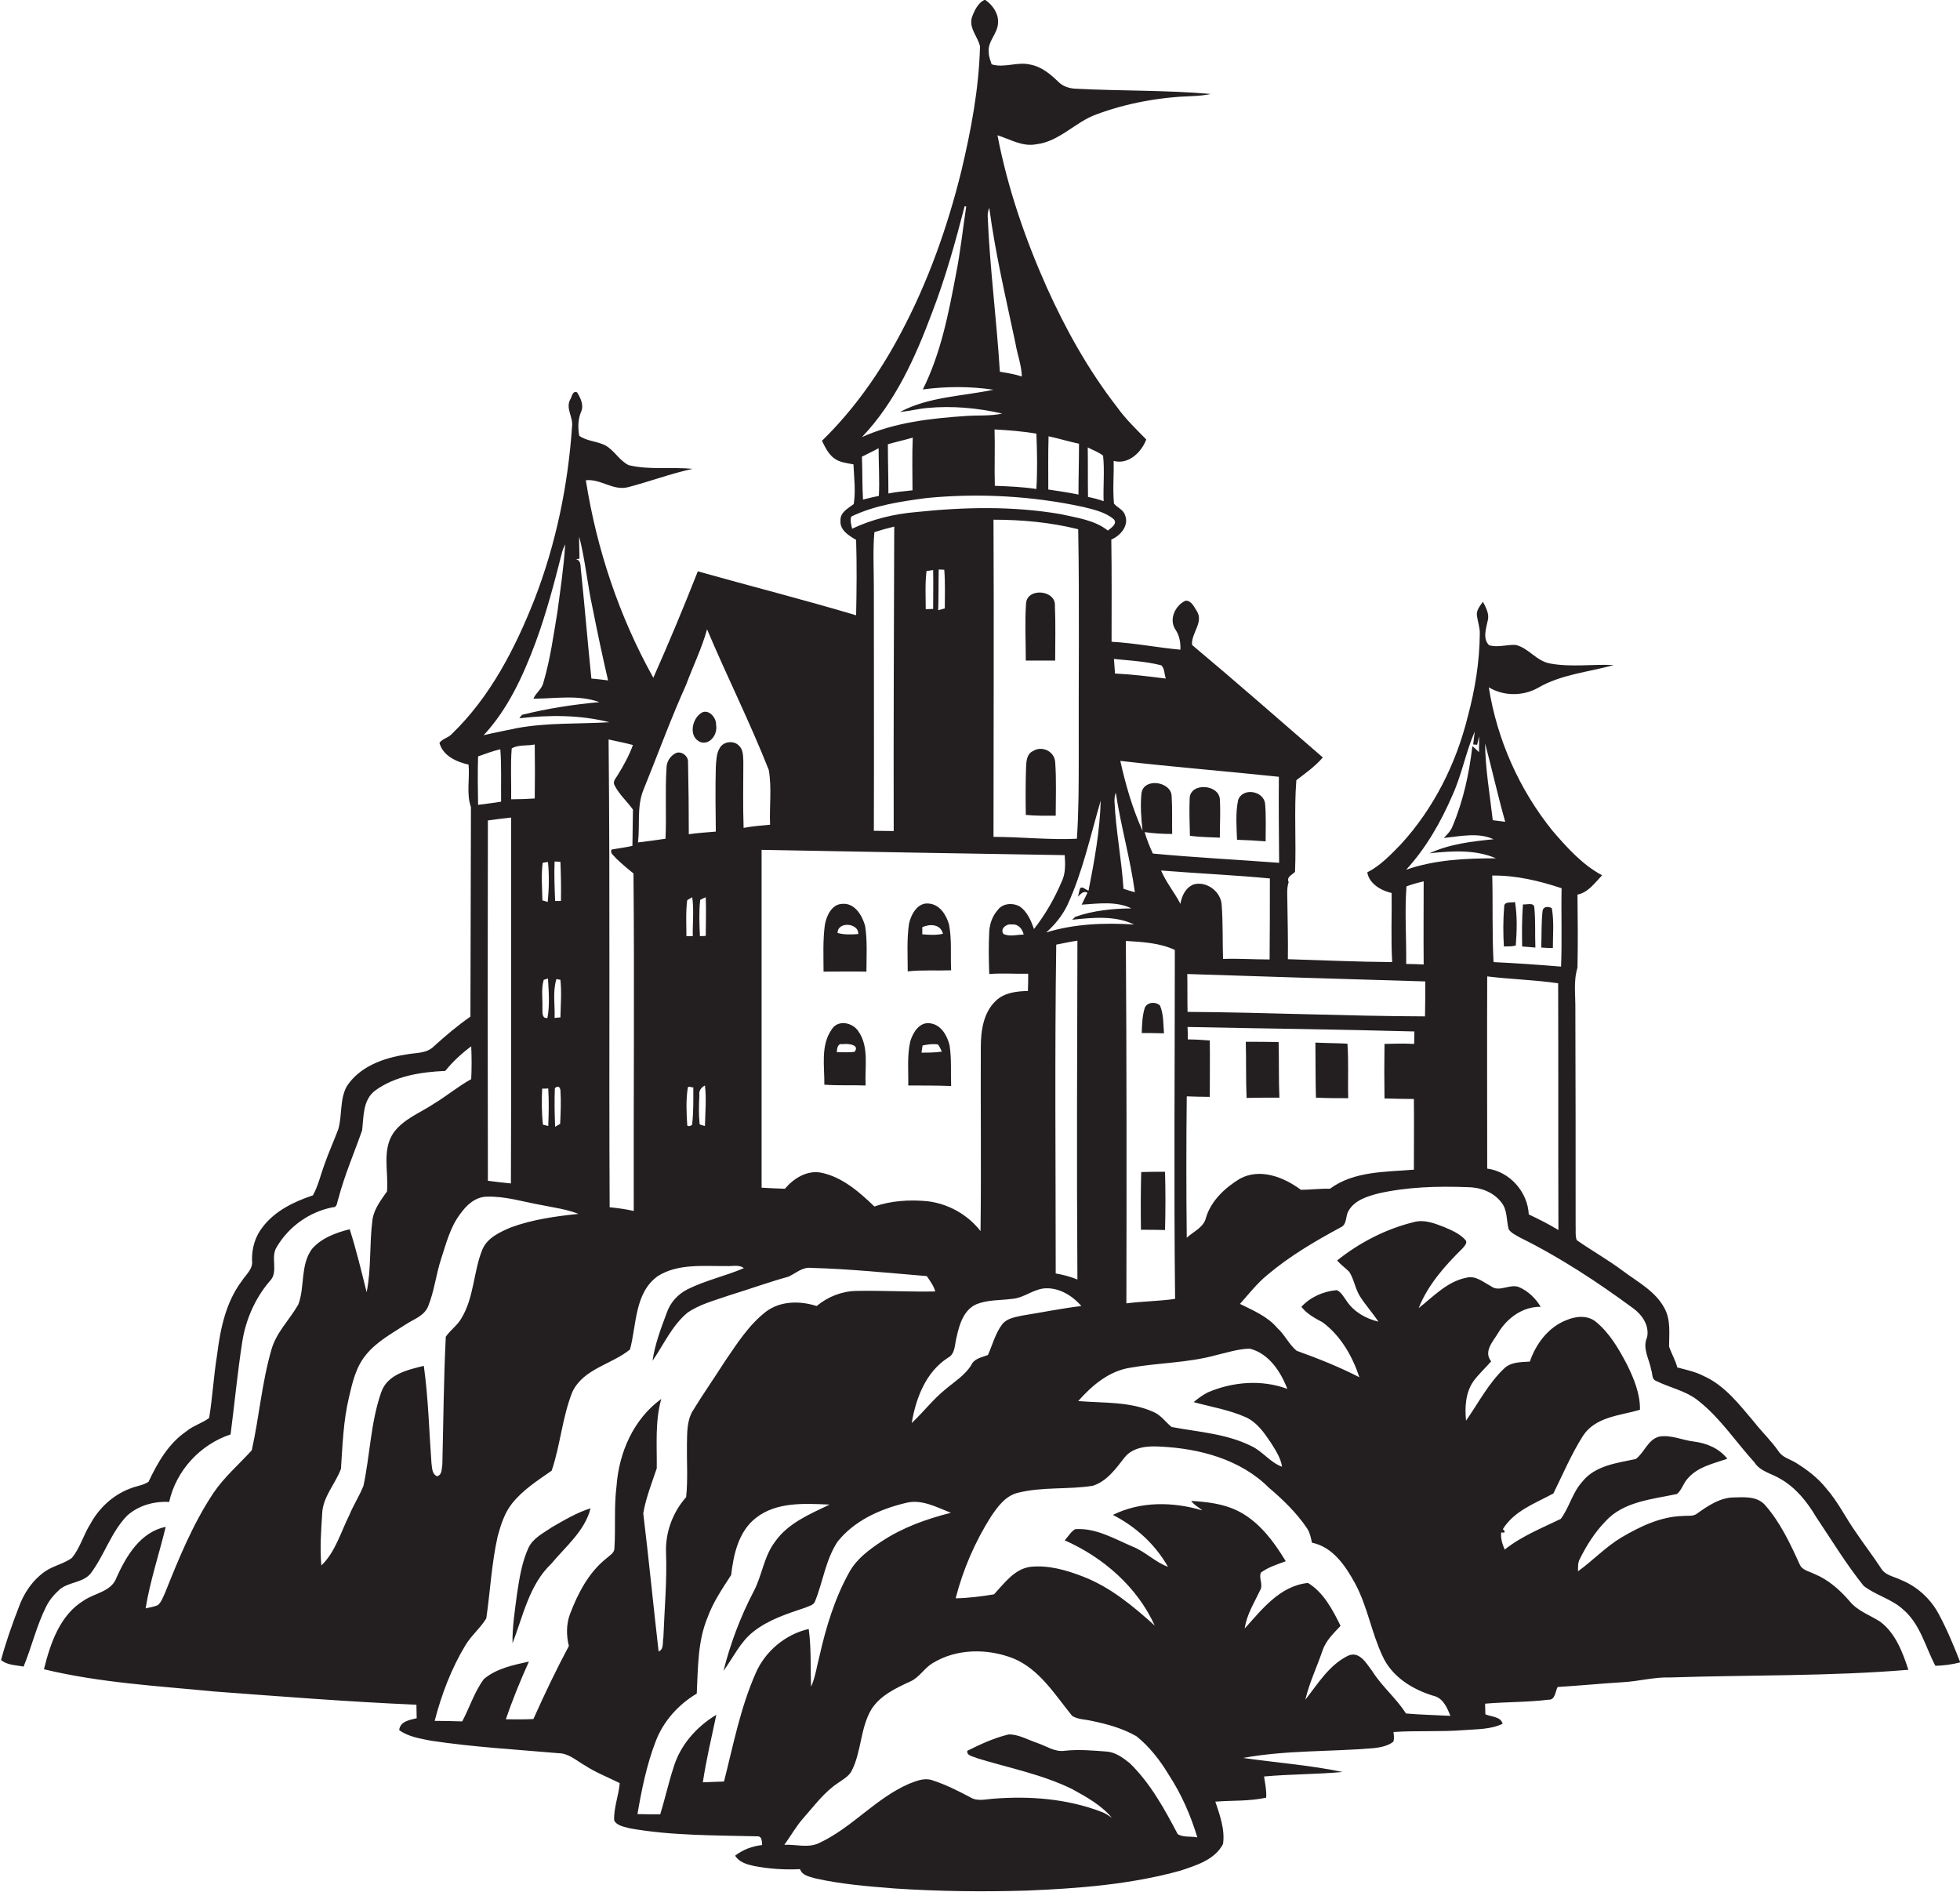 <?xml version="1.0" encoding="utf-8"?>
<!-- Generator: Adobe Illustrator 19.2.0, SVG Export Plug-In . SVG Version: 6.00 Build 0)  -->
<svg version="1.1" id="Layer_1" xmlns="http://www.w3.org/2000/svg" xmlns:xlink="http://www.w3.org/1999/xlink" x="0px" y="0px"
	 viewBox="0 0 740.4 714.5" enable-background="new 0 0 740.4 714.5" xml:space="preserve">
<g>
	<path fill="#231F20" d="M623.8,517.6c0.5,1.3,0.1,3.2,1.6,3.9c5.4,2.7,11.6,3.8,16.3,7.7c8.2,6.5,14,15.4,21,23.1
		c2.2,3.5,6.4,4.2,9.7,6.2c5.9,3.3,10.2,8.7,13.6,14.4c5.9,8.8,11.4,17.9,18,26.1c4.6,3.6,10.6,4.9,15,9c6.4,5.5,8.3,14,12.1,21.2
		c3.2-0.1,6.3-0.5,9.4-1.3c-2.4-6.2-5-12.4-8.1-18.2c-3.1-5.8-8.1-10.4-14.2-12.9c-2.6-1.3-6-1.7-7.6-4.4c-3-4.6-6.4-9-9.5-13.6
		c-3.9-5.5-6.8-11.6-11.3-16.7c-3.1-3.9-7.2-7-11.4-9.6c-2.3-1.4-5.1-2-6.6-4.4c-2.7-3.9-6.2-7.2-9.1-10.9
		c-5.6-6.6-11.1-13.9-19.2-17.5c-3.1-1.6-6.5-2.3-9.9-3.2c-0.7-2.8-2.2-5.2-3.1-7.9c0-4.8,0.7-10-1.7-14.4
		c-3.4-6.5-10.2-10-15.8-14.2c-5.6-4.2-11.7-7.6-17.4-11.6c-0.6-1.8-0.3-3.8-0.4-5.8c0-27,0-54-0.1-81c0.1-5.4-0.8-10.9,0.8-16.1
		c0.2-9.2,0.1-18.4,0-27.6c4.1-0.8,6.6-4.5,9.3-7.3c-7.5-4-13.3-10.5-18.8-16.9c-12.5-15.5-20.9-34.4-24-54.1
		c5.6,3.4,12.9,3.4,18.6,0.2c8.7-5.1,19-5.9,28.6-8.6c-8-0.4-16.1,0.9-24.1-0.6c-5.1-0.9-8-5.8-12.9-7c-3.4-0.2-6.8,1.1-10.1,0.1
		c-2.5-2.5-1.1-6.3-0.5-9.3c0.7-2.5-0.7-4.9-1.8-7.1c-1.1,1.5-2.5,3.1-2.3,5.1c0.3,2.4,1.2,4.7,1.1,7.1c-0.1,10.5-1.8,20.9-4.5,31
		c-4.4,17.9-12.9,34.9-25.4,48.5c-3.8,3.9-7.7,8-12.6,10.5c0.7,4.3,5.2,6.9,9.2,7.8c0.1,8.7-0.3,17.4,0.2,26.1
		c-13.1-0.1-26.3-0.7-39.4-1.1c0.1-7.3-0.1-14.6-0.2-21.9c0-2.4-0.3-4.9,0.5-7.2c-0.9-2,1.3-2.7,2.4-3.9c0.5-11.5-0.4-23.1,0.5-34.6
		c3.5-2.7,7.1-5.2,10-8.6c-16.4-14.2-32.8-28.6-49.4-42.5c-0.4-4.4,4.5-8.5,1.8-12.8c-1-1.5-2.1-4.1-4.3-3.9
		c-3.9,1.8-6.4,7.2-3.7,11c1.5,2.3,1.9,4.9,1.8,7.5c-8.7-0.8-17.2-2.5-26-3c0-12.9,0.1-25.7-0.1-38.6c3.4-1.4,6.8-5.3,5.2-9.2
		c-0.6-2.1-2.9-2.8-4.2-4.4c-0.5-5.4,0-10.8-0.1-16.1c5.6,1.5,10.5-3.3,12.3-8.1c-3.8-3.9-7.8-7.7-11-12.2
		c-10.8-13.9-19.4-29.3-26.6-45.3c-8.2-18.4-14.8-37.6-18.6-57.4c4.8,1.5,9.4,4.4,14.6,3.4c8.8-1,14.7-8.4,22.8-11.3
		c11.6-4.3,23.9-6.5,36.2-6.9c2.3-0.1,4.7-0.3,7-0.8c-17-1.5-34.2-1.1-51.2-2c-2.3-0.1-4.7-0.9-6.3-2.5c-3-2.9-6.4-5.8-10.7-6.6
		c-4.9-1.2-9.8,1.4-14.6-0.1c-0.5-1.5-1.1-3-1.1-4.6c-0.5-4.1,3.4-7,3.5-11c0.3-3.6-2.1-6.9-4.9-8.8c-2.6,1-4.1,4.2-5,6.8
		c-1.1,4,2.3,7.2,3.1,10.8c-0.4,16-3.4,31.8-7.1,47.3c-5.2,21-12.5,41.6-22.7,60.8c-7.9,15-17.7,29-29.9,40.9c1.2,2.4,2.4,5,4.6,6.6
		c2.1,1.6,4.8,1.8,7.3,2.3c0.2,5,0.9,10,0.1,15c-2.1,1.6-5.2,3.1-5,6.3c-0.3,3.5,3.2,5.7,5.9,7.2c0.3,9.5,0.2,19,0,28.5
		c-19.8-5.9-39.9-11-59.8-16.6c-5.3,13.5-10.9,26.9-16.8,40.2c-12.9-23.1-21.4-48.6-25.5-74.6c5.7-0.6,10.3,4.1,16,2.6
		c8.1-2.1,16-5.1,24.3-6.9c-8-0.8-16.2,0.5-24.1-1.4c-3.5-1.7-5.4-5.5-8.7-7.4c-3.2-1.7-7.1-1.6-10-3.7c-0.5-3-0.5-6,0.6-8.8
		c1.3-2.6,0-5.3-1.4-7.6c-1.8-0.7-1.9,1.6-2.6,2.7c-1.8,3.3,1.1,6.6,0.7,10c-1.5,22.4-6.1,44.6-14.2,65.5
		c-7.3,18.5-16.7,36.8-31.2,50.8c-1.3,1.5-3.6,1.8-4.7,3.4c1.3,4.9,6.5,7.2,11,8.2c0.5,5.4-0.9,10.9,0.9,16.1
		c-0.1,26.3-0.1,52.7-0.2,79.1c-4.9,3.4-9.5,7.3-13.9,11.3c-2.7,2.7-6.9,2.3-10.4,3c-8.5,1.3-17.5,4.5-22.4,12
		c-2.7,4.9-1.7,10.9-3.2,16.2c-1.7,4.5-3.7,8.9-5.3,13.5c-1.4,3.8-2.3,7.9-4.3,11.5c-7.2,2.4-14.4,5.9-19,12c-2.8,3.5-4.1,8-4,12.5
		c0.5,3.3-2.3,5.4-3.9,7.9c-6,8-8.1,18.1-9.3,27.9c-1.3,7.9-1.7,15.9-3,23.8c-2.7,2-6.1,2.9-8.7,5.1c-6.7,4.6-10.8,11.8-14.2,19
		c-2.1,1.4-4.8,1.6-7.1,2.6c-6.3,2.4-11.6,7.3-14.8,13.2c-2.7,4.2-3.9,9.2-7.1,13c-3.1,2.2-6.9,2.9-10,5c-4.8,3.3-8.2,8.4-10.1,13.8
		c-2.5,6.5-4.8,13-6.6,19.7c2.3,2,5.6,1.9,8.5,2.5c3.1-7.5,4.9-15.5,8.6-22.8c1.2-2.4,3-4.5,5-6.3c3.4-2.9,8.6-2.5,11.6-5.9
		c5.3-6.9,7.8-15.8,14-22.1c4.3-3.8,10.1-5.4,15.8-5.1c2.6-11.8,11.7-21.7,23.2-25.5c1.5-11.6,2.6-23.3,4.4-34.9
		c1.3-8.4,4.8-16.4,10.3-22.9c3.7-3.5,0.1-9.1,2.8-13.1c4.5-7.6,12.3-13.2,21.1-14.9c1.8,0.1,1.6-2.1,2.1-3.2c2.3-8.8,6-17.3,9-25.9
		c0.6-5.1,0.2-11.3,4.8-14.9c7.6-5.6,17.4-7.1,26.6-7.5c2.8-3.5,6.2-6.6,9.8-9.3c0.2,4.1,0.2,8.3,0,12.4c-4.9,2.7-9.3,6.4-14.1,9.3
		c-5.1,3.4-11.4,5.7-15.2,10.9c-4.5,6.5-1.9,14.8-2.5,22.2c-2.3,3.3-4.9,6.6-5.5,10.7c-1.2,9.1-0.4,18.4-2.2,27.4
		c-2-8-3.9-16-6.4-23.8c-5.2,1.3-10.7,3.3-14.3,7.5c-4.4,6.1-2.6,14.2-5.1,20.9c-3.3,5.8-8.4,10.6-10.2,17.2
		c-3.6,12.4-4.6,25.4-7.4,37.9c-4.8,5.3-10.3,10-14.4,16c-7.8,11.7-13.1,24.7-18.3,37.7c-0.8,1.7-1.4,3.6-2.8,4.8
		c-1.5,0.6-3.1,0.9-4.6,1.2c1.7-10.4,5.1-20.5,7.6-30.8c-9.6,2-14.9,11-18.6,19.2c-1.9,5.3-8.2,5.8-12.3,8.6
		c-9.1,5.5-12.7,16.3-15.1,26c21.1,5.1,42.8,6.3,64.4,8.4c25.4,1.9,50.8,3.9,76.3,5c0,1.7,0.1,3.4,0.1,5.1c-2.6,0.6-6.3,1.2-6.6,4.5
		c3.5,2.5,7.9,3.2,12.1,4c15.9,2.4,32,3.3,48,4.7c3.9,0,6.8,2.8,10,4.6c4.1,2.7,8.8,4.5,13.2,6.7c-0.4,4.8-2.3,9.3-2.1,14.1
		c1.1,2.1,3.9,2.4,6,3c15.8,2.8,32,2.6,48,3c1.9-0.1,1.8,1.9,1.9,3.3c-3.7,0.4-7.2,1.7-10.2,4c1.5,2.5,4.4,3.3,7.1,3.9
		c5.7,1.1,11.6,1.5,17.4,1.2c0.9,2.5,3.6,2.8,5.8,3.5c9.8,2.2,19.9,3,29.9,3.8c16.6,1.1,33.3,1.3,50,0.8c19.4-0.8,39.1-2.3,57.9-7.5
		c6-2,13.1-4.1,16.2-10.1c0.8-5.4-1.2-10.9-2.9-16c6.4-0.5,12.9-0.1,19.2-1.5c0.2-2.7-0.4-5.3-0.8-8c9.9-0.9,19.8-0.8,29.7-1.7
		c-12.4-2.6-25.1-3.5-37.6-5.3c16.3-3,32.9-2.3,49.3-3.7c2.6-0.3,5.3-0.8,7.4-2.4c0.5-1.2,0.2-2.5,0.1-3.7c8.8-0.6,17.6,0,26.4-0.7
		c5-0.4,10.2-0.2,14.8-2.4c-0.6-2.8-4.4-2.6-6.5-3.6c0-1.3-0.1-2.7-0.1-4c8-0.7,16-0.5,23.9-1.5c2.6,0.2,2.6-3.1,3.5-4.8
		c8.2-0.5,16.3-1.3,24.5-1.8c6-0.3,11.9-2,18-1.8c30-1,60.1-0.4,90-2.9c-2.2-6.7-4.9-13.9-10.7-18.2c-3.9-2.5-8.5-4-11.5-7.7
		c-3.7-4.3-8-8.1-13.3-10.3c-2-1-4.7-1.4-5.6-3.7c-3.6-7.9-7.4-16-13.2-22.5c-3-3.2-7.7-2.8-11.7-2.7c-5.2,0.1-9.6,3.1-13.7,6
		c-1.5,1.3-3.6,0.8-5.4,1c-8.4,0.2-16.1,3.9-23.1,8c-6.1,3.6-10.9,8.8-16.6,12.9c0-1.6-0.1-3.3,0.7-4.7c2.6-5.2,5.7-10.1,9.7-14.2
		c6.8-7.5,17.7-8.3,27-10.3c1.8-1.5,2.4-4.1,4-5.8c3.8-4.5,9.8-5.7,15-7.5c-3-3.9-7.8-5.9-12.6-6.5c-4.3-0.5-8.6-2.6-13-1.9
		c-4.4,1-5.7,6.1-9,8.5c-7.2,1.5-15.5,2.5-20.3,8.7c-3.6,4-4.8,9.6-8,13.9c-7.2,3.5-14.8,6.5-21.2,11.6c-0.9-2.1-1.6-4.3-1.3-6.5
		c1.5,0.3,1.7-0.2,0.6-1.2c4.3-7,12.3-9.8,19.1-13.5c3.6-7.3,6.8-14.9,11.2-21.8c4.7-7.2,14-7.6,21.5-9.8c0.1-6.1-2.3-11.8-4.9-17.1
		c-3.1-5.9-6.5-11.8-11.7-16.1c-3.1-2.6-7.6-2.2-11.1-0.7c-6.8,2.6-11.6,8.9-13.9,15.7c-3.3,0.2-6.9,0.1-9.5,2.4
		c-6.1,5.7-9.9,13.2-14.6,19.9c-0.5-5.1-0.2-10.6,2.8-14.9c2-2.7,4.5-5,6.7-7.5c-3.1-3.8,0.9-7.7,2.8-11c3.4-5.5,9.2-9.7,15.9-9.6
		c-1.9-3.2-4.7-5.9-8.1-7.4c-3.5-1.5-7.5,2.1-10.7-0.4c-2.9-1.5-5.7-4.1-9.2-3.2c-7.3,1.4-12.5,7.1-18.1,11.5
		c3.5-8.8,9.9-16,16.6-22.6c0.6-0.8,2-2,1.1-3.1c-2.1-2.4-5.2-3.7-8-4.9c-3.6-1.4-7.6-3-11.5-1.9c-10.6,2.6-20.5,7.7-29,14.5
		c1.4,1.6,3.1,2.8,4.6,4.3c1.8,2.8,2.2,6.3,4,9.2c2.1,3.3,4.8,6.3,7,9.6c-4.7-1.1-9.3-3.7-12-7.8c-1.1-1.5-2-3.3-3.7-4.1
		c-5,0.4-10,2.6-13.4,6.3c2.1,2.7,5.1,4.3,8.1,5.9c6.8,5.1,11.2,12.8,13.8,20.7c-7.6-3.9-15.6-7.1-23.7-10c-2.9-2.4-4.5-6.1-7.3-8.6
		c-3.7-4.4-9.1-6.6-14.1-9.1c3.3-3.7,6.4-7.7,10.3-10.9c8.5-7.2,18.1-12.8,27.9-18.1c2.3-1.1,1.6-4.2,2.8-6.1c2.2-4,7-5.5,11.2-6.6
		c11-2.5,22.3-2.8,33.5-2.4c4.9,0,9.9,1.7,13,5.7c2.4,2.9,1.9,6.8,2.8,10.2c1,1.5,2.7,2.2,4.2,3.1c15.2,7.5,29.3,16.8,42.9,26.8
		c3.4,2.5,6.1,6.5,5.2,10.9C620.3,509.3,623,513.2,623.8,517.6z M568.6,310.4c-1.6-0.2-3.1-0.4-4.7-0.6c-1.1-9.7-2.8-19.3-2.9-29
		C563.6,290.5,565.8,300.5,568.6,310.4z M537.8,364.3c-2.2-0.1-4.4-0.2-6.6-0.2c0.1-9.8-0.6-19.6,0.1-29.3c2.1-0.8,4.3-1.4,6.5-1.9
		C537.8,343.3,537.7,353.8,537.8,364.3z M483.1,293.4c-0.1,10.8,0,21.7,0.1,32.5c-15.9-1.2-31.8-2-47.7-3.5
		c-1.2-2.6-2.3-5.3-3.1-8.1c3.4,0.5,6.9,0.7,10.4,0.7c-0.1-4.7,0.1-9.5-0.2-14.2c-0.1-5.7-10.7-7.2-11.4-1.1
		c-0.5,4.7-0.1,9.4,0.4,14.1c-3.8-8.4-6.4-17.4-8.4-26.4C443.2,289.7,463.2,291.3,483.1,293.4z M425.3,355.4
		c6.2,0.4,12.7,0.7,18.5,3.4c0,43.9-0.4,87.8,0.1,131.8c-6.1,0.9-12.3,0.9-18.4,1.7C425.6,446.7,425.6,401,425.3,355.4z
		 M438.6,328.8c13.7,1.1,27.4,1.7,41.1,3c0,10.2,0,20.4-0.1,30.6c-5.9,0-11.7-0.4-17.6-0.2c-0.2-6.8,0-13.6-0.5-20.3
		c-0.2-5-5.5-9.1-10.4-7.9c-3.2,1.1-4.7,4.4-5.2,7.4C443.7,337.1,440.5,333.3,438.6,328.8z M428.7,337c-1.5-0.4-2.9-0.8-4.3-1.3
		c-0.7-11.1-2.9-22-3.4-33.1c0-1.1,0.1-2.2,0.5-3.2C423.4,312.1,427,324.4,428.7,337z M438.7,251.3c1.3,1.3,1.1,3.4,1.7,5
		c-6.4-0.8-12.8-1.6-19.2-1.9c-0.1-1.8-0.3-3.7-0.4-5.5C426.8,249.5,432.8,249.8,438.7,251.3z M427.4,343.1
		c-7.2,0.1-14.4,0.8-21.2,3.2c-0.3,0.3-0.9,0.8-1.2,1.1c7.7-0.8,16.1-1.7,23.4,1.8c-11.1-0.7-22.5-0.3-33.2,3
		c3.3-2.9,6.1-6.4,8-10.3c5.8-12.6,8.7-26.2,12.6-39.5c-0.3,11.4-2.4,22.8-4.6,34c-1-0.2-2.6-2.1-3.3-0.6c-0.2,0.7-0.5,2.2-0.7,2.9
		c1-1,2.1-2.4,3.6-1.5c-0.7,1.5-1.5,3-2.2,4.5C414.9,341.3,421.6,340.3,427.4,343.1z M407,483.3c-2.6-1.1-5.4-1.8-8.2-2.3
		c0-41.4-0.4-82.8,0.2-124.2c2.6-0.5,5.3-1.1,8-1.5C406.9,398,406.7,440.7,407,483.3z M408.5,493.3c-7.5,0.9-14.8,2.4-22.3,3.6
		c-2.7,0.6-5.8,1-7.6,3.3c-2.6,3.4-3.7,7.8-5.4,11.6c-2.3,0.9-5.2,1.3-6.3,3.8c-2.4,3.9-6.4,6.3-9.8,9.2c-4.7,3.8-8.3,8.6-12.7,12.7
		c1.6-9.4,5.3-19.2,13.6-24.6c3-1.5,2.6-5.3,3.4-8c1-4.7,2.7-10.2,7.5-12.3c4.3-1.7,8.9-1.4,13.4-2c4.6-0.3,8.2-3.9,12.9-4
		C400.4,486.5,405.2,489.5,408.5,493.3z M375.3,196.3c10.8,0,21.6,1,32,3.6c0.5,28.6,0.1,57.3,0.2,85.9c0,10.3,0,20.7-0.7,31
		c-10.5,0.5-21-0.7-31.5-0.7C375.3,276.1,375.5,236.2,375.3,196.3z M416.7,172.1c0.6,5.7,0,11.5,0.2,17.2c-1.9-0.7-3.9-1.2-5.9-1.6
		c-0.1-6.2,0-12.5-0.1-18.7C412.8,170,414.9,170.7,416.7,172.1z M396.1,164.8c3.9,0.8,7.6,2,11.5,2.8c0,6.4-0.2,12.8-0.2,19.2
		c-3.8-0.8-7.6-1.3-11.4-1.9C396,178.3,395.9,171.6,396.1,164.8z M391.5,184.7c-5.2-0.8-10.5-1-15.7-1.2c-0.2-7.1,0.1-14.2-0.1-21.3
		c5.3,0.3,10.6,0.7,15.8,1.6C391.8,170.8,391.9,177.8,391.5,184.7z M373.7,78.5c2.3,17.3,6.3,34.2,9.9,51.2
		c0.7,4.2,2.3,8.2,2.4,12.5c-2.7-0.9-5.5-1.3-8.3-1.8c-1.2-19.6-3.8-39.2-4.6-58.8C373.1,80.5,373.3,79.5,373.7,78.5z M352.2,117.8
		c5-13,8.7-26.4,12.2-39.9L365,78c-1.3,8.5-2.2,17.2-3.9,25.7c-2.8,14.8-5.7,29.8-12.5,43.4c8.9-1.2,17.9-1.2,26.7,0.1
		c-11.8,2.5-24.4,2.6-35.3,8.4c3.5-0.3,6.8-1.2,10.3-1.5c9.5-0.9,19,0,28.3,2.1c-4.4,1-8.9,0.6-13.4,0.9c-13.4,0.9-27.2,2.4-39.6,8
		C338.3,151.8,345.9,134.7,352.2,117.8z M344.7,185.2c-3,0.3-6.1,0.6-9.1,1.2c0-6.2-0.2-12.4-0.2-18.6c3.1-0.9,6.3-1.6,9.4-2.5
		C344.5,172,344.7,178.6,344.7,185.2z M332,187.3c-2,0.4-4,0.9-6,1.4c-0.3-5.4-0.2-10.8-0.4-16.2c2.1-1.1,4.3-2.1,6.3-3.2
		C331.9,175.3,332.3,181.3,332,187.3z M321.9,199.7c-0.3-1.5-0.9-3.1-0.3-4.6c8.9-4.3,18.8-5.7,28.5-7c19.7-1.9,39.8-0.8,59.2,3.4
		c3.9,1,8.2,1.9,11.4,4.6c1.6,1.7-1,3.3-2.2,4.3c-5-4-11.7-4.8-17.8-6.2c-18-3.1-36.4-2.7-54.5-0.8
		C337.8,194.1,329.5,196.1,321.9,199.7z M356.9,229.8c-0.8,0.2-1.7,0.5-2.5,0.7c0.2-5.1,0.1-10.3,0.2-15.4c0.5,0,1.6,0.1,2.1,0.1
		C357.1,220,356.9,224.9,356.9,229.8z M350,215.7c0.6-0.1,1.9-0.3,2.5-0.4c0.1,4.9,0,9.8,0,14.7c-0.7,0-2.1,0.1-2.8,0.1
		C349.7,225.3,349.4,220.5,350,215.7z M337.6,313.9c-2.5,0-5-0.1-7.5-0.1c0.1-30.7,0-61.3,0-92c0-6.9-0.4-13.9,0.2-20.8
		c2.5-0.8,5-1.5,7.5-2.1C337.7,237.2,337.5,275.6,337.6,313.9z M402.2,323c0.2,3.3,0.4,6.8-1.1,9.9c-2.7,6.4-6.2,12.5-10.5,18
		c-1.1-3.1-2.5-6.4-5.2-8.4c-2.6-1.6-6.5-1.4-8.4,1.1c-2,2.2-3.1,5.1-3.3,8.1c-0.3,5.4-0.2,10.8,0,16.2c4.9-0.4,9.8,0,14.7-0.1
		c0,2.2,0,4.4-0.1,6.5c-4.2,0.1-8.9,0.6-12.1,3.7c-4.8,4.5-5.7,11.5-5.7,17.7c-0.1,23.1,0.2,46.2-0.1,69.3
		c-4.9-6.3-12.3-10.4-20.2-11.3c-6.7-0.6-13.5-0.2-19.9,2c-5.6-5.4-12-11-19.8-12.7c-5.5-1.2-10.6,2-14,6c-2.9-0.1-5.9-0.2-8.8-0.4
		c0-42.5,0-85.1,0-127.6C325.7,321.7,363.9,322.4,402.2,323z M386.7,353c-2.5,0-5.2,0.9-7.6-0.2c-1.5-1.9,1.1-4,3-3.6
		C384.6,348.9,386.2,350.8,386.7,353z M243,298.5c5.4-13.3,10.3-26.8,16.2-39.9c2.6-7,5.9-13.7,7.9-20.9
		c7.5,17.8,16.2,35.1,23.3,53.1c1.2,6.8,0.2,13.8,0.5,20.7c-3.4,0.3-6.7,0.6-10,1.2c-0.3-8.4-0.1-16.7-0.1-25.1c-0.1-2,0-4.5-1.7-6
		c-1.9-2-5.8-1.6-7.2,0.9c-1.3,2.1-1.3,4.7-1.5,7.1c-0.2,8.2-0.1,16.3,0,24.5c-3.4,0.3-6.8,0.5-10.2,1c0-9.2-0.1-18.3-0.3-27.5
		c0-2.2-2.7-4.1-4.7-3.1c-1.9,1-3.3,3-3.4,5.2c-0.6,9,0,18-0.4,27.1c-3.5,0.5-6.9,1-10.4,1.4C241.8,311.7,240.5,304.8,243,298.5z
		 M266.3,410c0.6,5.1,0.1,10.2,0,15.3c-0.5-0.1-1.5-0.4-2-0.6c-0.4-3.7-0.3-7.3-0.1-11C263.9,412,264.9,410.7,266.3,410z
		 M266.6,353.5c-0.6,0-1.6,0.1-2.2,0.1c-0.2-4.6-0.4-9.2,0.1-13.7c0.7-0.4,1.4-0.7,2.1-1C266.8,343.8,266.6,348.7,266.6,353.5z
		 M259.6,424.8c-0.3-4.6-0.5-9.3,0.2-13.8c0.1-1.1,1.4-0.1,2.1-0.3c0,4.5,0.1,9.1-0.4,13.6C261.8,425.3,259.4,425.8,259.6,424.8z
		 M261.7,353.6c-0.6,0-1.8,0-2.4,0c0-4.5-0.3-9.1,0.3-13.6c0.5-0.3,1.4-0.8,1.9-1.1C262.2,343.8,261.6,348.7,261.7,353.6z
		 M232.2,296.7c1.7,3.4,4.7,6,6.9,9.1c-0.1,4.6-0.1,9.1-0.2,13.7c-2.6,0.6-5.3,0.9-7.9,1.4c-0.7,1.4,1,2.3,1.7,3.3
		c2.1,2,4.3,3.9,6.6,5.7c0.4,42.5,0,85,0.1,127.5c-3-0.7-6.1-1.1-9.1-1.4c-0.3-58.9,0.2-117.8-0.4-176.7c3.1,0.7,6.2,1.3,9.2,2.1
		c-1.5,4.1-3.6,7.9-5.9,11.6C232.6,294,231.3,295.3,232.2,296.7z M218.9,211c0-2.8-0.2-5.6-0.1-8.3c2.3,8.9,3.1,18.2,5.1,27.2
		c1.8,9.1,3.7,18.1,5.8,27.1c-2.1-0.3-4.2-0.5-6.3-0.7c-1.4-13.5-2.5-27-3.9-40.5c-0.3-1.6,0.2-4.2-1.9-4.5
		C217.8,211.2,218.5,211.1,218.9,211z M202.3,242.7c4.1-11.1,7.1-22.6,10-34c0.3-1.1,0.7-2.1,1.2-3.1c-0.5,8.5-1.8,16.9-2.9,25.3
		c-1.5,9-2.7,18-5.3,26.8c-0.5,2.5-2.8,3.9-3.8,6.2c8.3,0,16.9-1.6,24.9,1.3c-9.8,0.9-19.6,2.4-29.2,4.8c-0.3,0.3-0.8,1-1,1.3
		c11.3-1.3,23-1.3,34,1.5c-11.6,0.7-23.3,0.1-34.8,2.2c-4.3,0.9-8.5,1.7-12.7,2.7C191.9,267.8,197.6,255.3,202.3,242.7z
		 M210.2,369.8c0.4,0.1,1.1,0.2,1.5,0.3c0.5,4.7,0.1,9.5,0,14.2c-0.5,0-1.6,0.1-2.2,0.2C209.7,379.6,208.7,374.5,210.2,369.8z
		 M209.5,325.4c0.5,0,1.6,0.1,2.2,0.1c0.2,4.9,0.3,9.9,0.2,14.8c-0.5,0-1.6,0-2.2,0C209.5,335.3,209.3,330.3,209.5,325.4z
		 M209.6,411c1.1-0.9,1.8-0.7,2.1,0.7c0.3,4.3,0.1,8.5-0.1,12.8c-0.5,0.3-1.4,0.8-1.9,1.1C209.5,420.7,209.4,415.9,209.6,411z
		 M206.8,384.5c-2.3,0.3-1.8-2.4-1.9-3.9c0.1-3.5-0.5-7.2,0.5-10.5c0.4-0.1,1.2-0.4,1.6-0.5C207.3,374.6,207.7,379.7,206.8,384.5z
		 M207.1,425.3c-0.5-0.1-1.5-0.4-2-0.5c-0.5-4.5-0.5-9.1-0.3-13.6c0.6,0,1.8,0,2.3-0.1C207.4,415.8,207.3,420.6,207.1,425.3z
		 M205,325.9c0.5-0.1,1.5-0.3,2-0.3c0.5,5,0.4,10.1-0.1,15.1c-0.5-0.2-1.5-0.5-2-0.6C204.8,335.3,204.4,330.6,205,325.9z
		 M193.3,282.7c2.4-1.5,5.9-0.9,8.7-1.5c0.1,6.8,0.1,13.6,0,20.4c-3,0.2-5.9,0.3-8.9,0.3C193.2,295.5,192.8,289,193.3,282.7z
		 M193,447c-2.9-0.3-5.8-0.6-8.7-1c-0.1-45.4-0.1-90.7,0-136.1c2.9-0.4,5.9-0.8,8.8-1.1C193,354.8,193.2,400.9,193,447z
		 M180.6,285.7c2.8-1,5.5-2,8.4-2.7c0.5,6.6,0.2,13.2,0.3,19.8c-2.9,0.5-5.8,0.8-8.7,1.2C180.5,297.9,180.4,291.8,180.6,285.7z
		 M163,552.8c-0.9-12.3-1.2-24.7-2.9-36.9c-6.1,1.5-13.8,3.2-16.1,10c-4,11.4-4.2,23.6-6.7,35.3c-1.5,3.8-3.8,7.3-5.4,11.2
		c-3.2,6.4-5.2,13.8-10.5,18.9c-0.6-6.5-0.1-13,0.3-19.5c0.2-6.4,5-11.3,7.1-17c0.6-9,0.9-18.1,3-26.9c1.3-5.6,2.6-11.5,6.4-16.1
		c4-5,9.8-8.1,15-11.5c3-2,7-3.2,8.5-6.8c2.4-5.9,3-12.2,5-18.2c1.9-5.8,3.4-11.8,7.1-16.7c2.4-3.4,5.8-6.6,10.2-6.6
		c6.9-0.2,13.5,1.9,20.2,3.1c4.8,1,9.8,1.6,14.3,3.4c-8.6,0.9-17.3,2.1-25.5,5.1c-4.2,1.8-8.9,3.9-10.8,8.4
		c-3.4,8.4-3.1,18.2-8,26.1c-1.5,2.6-4.1,4.3-5.8,6.8c-0.8,16-0.9,32.1-1.3,48.2c-0.3,1.6,0,4-2,4.5
		C163.1,556.7,163.3,554.5,163,552.8z M232.9,561.3c-1,7.8-0.3,15.7-0.8,23.5c0,1.8-1.8,2.7-3,3.8c-6.7,5.3-10.8,13.2-13.8,21.1
		c-1.4,3.8-1.4,8.1-0.4,12c-4.8,9-9.2,18.2-13.4,27.6c-3.5,0.2-7,0.1-10.4,0.1c2.5-7.4,5.5-14.7,8.7-21.8c-5.9,1.3-12.3,2.6-17,6.6
		c-3.6,4.8-5.4,10.8-8.2,16c-3.5-0.1-7-0.2-10.4-0.2c2.6-10,6.3-19.8,11.7-28.7c2.2-3.6,5.6-6.4,7.8-10c1.5-10.3,2-20.8,4.3-31
		c1.2-4.4,2.6-8.9,5.5-12.5c4.1-5.1,9.6-8.6,14.9-12.3c3.3-9.7,4-20.2,7.8-29.7c4.2-8.9,14.9-10.4,21.8-16.1
		c2.5-9.4,1.7-21.4,10.5-27.7c7.6-4.8,17.2-3.7,25.8-3.8c2.2,0.2,4.8-0.7,6.7,0.8c-7,3-14.5,4.6-21.3,8c-3.6,1.8-6.5,5-7.8,8.8
		c-2.2,5.9-4.5,11.9-5.4,18.2c4.2-6.1,7.3-13.2,13.1-18.1c4.7-3.3,10.4-4.7,15.8-6.6c7.5-2.3,14.9-5,22.5-7.1
		c2.8-1.3,5.2-3.7,8.6-3.3c14.6,0.4,29.1,1.9,43.6,3.1c1.2,1.8,2.6,3.6,3.2,5.8c-10,0.2-19.9-0.4-29.8-0.2c-5.5,0.1-10.8,2.2-15,5.7
		c-6.3-2-13.6-2-19.1,2.1c-6.5,5-10.9,12-15.5,18.7c-4,6.3-8.3,12.4-12.2,18.8c-2.3,3.8-2.1,8.4-2.2,12.7
		c-0.1,6.6,0.4,13.3-0.3,19.9c-5.1,5.7-7.9,13.4-7.6,21c0.4,10.7-0.6,21.4-1,32c-0.4,1.8,0.3,4.4-1.8,5.3c-2-17.4-3.7-34.8-5.8-52.2
		c1-5.8,3.2-11.4,5.1-17c0.1-8.7-0.7-17.7,1.7-26.2C239.2,536.1,233.8,548.8,232.9,561.3z M285.5,631.9c-5.8,13.1-8.5,27.2-12,41
		c-2.7,0.1-5.3,0.2-8,0.3c1.3-8.6,3.3-17,5.1-25.5c-7.5,4.5-13.7,11.5-16.2,20c-1.9,5.8-3.2,11.8-5,17.6c-2.9,0-5.8,0-8.6-0.1
		c1.6-9.3,3.5-18.7,6.9-27.5c2.9-7.6,8.6-13.9,15.5-18c0.5-9.7,0.3-19.7,4.1-28.8c2.1-5.8,5.6-10.9,8.9-16
		c0.9-7.8,2.8-16.5,9.4-21.6c7.8-6.1,18.4-5.4,27.8-5c-7.5,3.6-15.7,7-20.6,14c-4.3,5.6-4.9,12.9-8.2,19
		c-4.9,9.4-8.7,19.5-11.3,29.8c3.7-5,6.3-10.9,11.3-14.8c5.8-4.6,12.9-6.8,19.7-9.1c1.3-0.6,3.1-0.9,3.6-2.4c3-7.4,4-15.7,8.5-22.5
		c6.3-7.9,16-12.3,25.7-14.6c6-1.6,11.7,1.6,17.1,3.7c-9.1,2.3-18.1,5.5-26,10.7c-4.7,3.1-9.5,6.6-12.3,11.6
		c-5.6,10-8.9,21-11.4,32.1c-1,3.8-1.5,7.7-3.1,11.3c-0.3-7.3,0.1-14.6-0.9-21.8C296.9,617.2,289.1,623.6,285.5,631.9z M444.9,692.8
		c-5-9.5-10.3-19.2-18.1-26.8c-2.5-2-5.3-4.1-8.6-4.4c-5.3-0.4-10.7-0.9-16.1-0.3c-3.8,0.5-7-1.9-10.4-3c-3.5-1.2-6.9-3.2-10.6-3.2
		c-5.5,1.3-10.7,3.7-15.7,6.2c-0.3,2,2.4,2.1,3.7,2.8c12.1,3.7,24.6,6.1,36,11.7c5.4,3,10.9,6,14.9,10.8c-1.2-0.8-2.4-1.7-3.8-2.2
		c-13-5-27.2-6.1-41-5c-2.9,0.2-6,1.1-8.6-0.5c-4.7-2.5-9.5-4.9-14.5-6.5c-3-1-6,0.3-8.8,1.4c-12.6,5.5-21.6,16.7-34,22.4
		c-4.1,1.9-8.7,0.4-13,0.6c2.4-3.3,4.4-6.9,7.1-10c4.2-4.7,8-10,13.4-13.5c1.7-1.2,3.7-2.3,4.8-4.2c3.9-7.4,3.3-16.3,7.6-23.5
		c3.4-5.3,9.3-8,14.7-10.5c3.4-1.5,5.2-5,8.4-6.9c9.1-5.6,20.8-5.6,30.5-1.8c9.9,4.1,15.7,13.7,22.2,21.7c2.2,1.4,4.9,1.3,7.4,1.9
		c5.8,1.2,11.7,2.8,16.9,5.8c5,4,9,9.2,12.3,14.7c4.7,7.2,8.2,15.2,10.7,23.5C449.8,693.5,447.1,694.1,444.9,692.8z M493.7,577.2
		c1.1,1.6,1.5,3.6,1.9,5.5c7.9,1.6,12.7,8.8,16.3,15.4c4.7,8.7,6.2,18.7,10.4,27.5c3.5,7.7,11.2,12.5,19.1,14.9
		c3.7,0.8,5.2,4.4,6.5,7.6c-5.6-0.3-11.2-0.4-16.8-0.9c-3.6-5.7-9-10.1-12.6-15.8c-2.2-2.9-4.9-8-9.3-6
		c-7.1,3.5-11.3,10.5-16.1,16.6c1.5-6.4,4.4-12.4,6.5-18.6c1.3-3.8,4.2-6.5,6.8-9.3c-3-6.1-6.4-12.6-12.3-16.2
		c-10.6,1.1-17.3,9.9-23.9,17.2c0.7-5.2,3.6-9.7,5.8-14.4c1.3-2.1-0.6-4.6,0.3-6.7c2.8-2.1,6.2-3.1,9.4-4.3
		c-4.6-7.6-10.3-15.3-18.5-19.2c-5.4-2.6-11.4-3.2-17.2-3.6c1,1.5,2.8,2.4,4.2,3.6c-11.1-3.3-23.3-3.5-33.8,1.7
		c8.6,4.4,16,11.1,20.8,19.6c-4.9-1.8-8.5-5.7-13.3-7.6c-7-3-14-7.2-21.8-6.6c-1.6,1-2.6,2.8-3.9,4.2c14.5,6.4,27.4,17.6,34,32.2
		c-8.1-7.3-16.6-14.4-26.8-18.4c-6.4-2.5-13.2-4.5-20.1-3.8c-6.1,0.8-9.9,6.2-13.8,10.4c-4.8,0.8-9.6,1.4-14.5,1.5
		c2.8-10.9,7.3-21.3,13.3-30.8c2.5-3.7,5.4-7.8,10-9c9.3-2.4,19.1-1.2,28.5-2.7c5.4-1.7,8.8-6.6,12.1-10.8c3.2-3.9,8.7-4.3,13.4-4
		c14.8,0.7,30.3,4.8,41,15.5C484.5,566.3,489.7,571.3,493.7,577.2z M472.1,509.4c7.2,1.8,11.7,8.7,14.2,15.2
		c-9.7-3.6-20.6-2.7-30,1.3c-2,1-3.7,2.3-5.4,3.7c6.6,1.8,13.4,2.9,19.7,5.7c4.2,1.9,6.9,5.8,9.4,9.5c1.8,2.9,3.8,5.8,4.3,9.2
		c-4.5-1.6-7.3-5.8-11.6-7.8c-9.4-4.7-20-5.3-30.1-7.2c-2.3-1.8-4-4.5-6.9-5.7c-8.9-4-18.9-3.3-28.4-4.1
		c5.2-5.9,11.7-11.4,19.7-12.6c10.7-1.9,21.7-1.8,32.2-4.7C463.5,510.9,467.7,509.5,472.1,509.4z M523,414.9
		c3.7,0.1,7.4,0.2,11.1,0.2c0.1,8.9,0,17.8,0,26.7c-10.8,0.9-22.6,0.5-31.7,7.2c-3.7-0.1-7.4,0.4-11,0.4c-6.4-4.8-15.4-8.3-23-4.2
		c-5.6,3.4-10.8,8.2-12.8,14.6c-0.8,3.8-4.7,5.3-7.3,7.7c-0.2-17.8-0.2-35.6,0-53.4c2.9,0.1,5.8,0.2,8.7,0.2c0-7.1,0.1-14.2,0-21.3
		c-2.8-0.2-5.5-0.4-8.3-0.4c0-1.6,0-3.1-0.1-4.7c28.6,0.6,57.1,0.9,85.7,1.7c0,1.5-0.1,3.1-0.1,4.7c-3.7-0.2-7.5-0.1-11.2,0
		C522.9,401.2,522.9,408,523,414.9z M538.3,383.9c-29.9-0.1-59.8-1.5-89.7-1.7c-0.1-4.8,0-9.6-0.1-14.3c29.9,1,59.9,1.9,89.9,2.8
		C538.4,375.1,538.4,379.5,538.3,383.9z M531.2,328.5c7.5-8.2,13.1-18,17.5-28.2c3.5-7.7,5-16.2,8.4-24c-0.2,1.2-0.4,3.7-0.6,4.9
		c0.4,0,1.1,0.1,1.5,0.1c0.3-1.1,0.5-2.1,0.7-3.2c0.1,2,0,4,0,6c-0.8-0.8-1.7-1.6-2.5-2.3c-1.2,10.3-3.4,20.6-7.5,30.3
		c-0.7,1.8-2,3.1-3.3,4.4c6.2-0.6,13-2.2,18.8,0.5c-8.2,0.8-16.6,1.8-24.2,5.3c8.3-0.9,17.3-1.5,25.1,1.9
		C553.7,324.2,542.1,324.7,531.2,328.5z M577.5,458.7c-0.4-8.5-7.2-16.2-15.7-17.3c0-24.2-0.1-48.4,0-72.6
		c8.9,1.1,17.9,1.3,26.8,2.6c0.1,31.1,0,62.2,0.1,93.2C585.1,462.4,581.3,460.5,577.5,458.7z M589.7,365.1c-8.5-0.7-17-1.3-25.5-1.7
		c-0.6-10.9-0.2-21.8-0.5-32.7c9-0.1,17.8,2,26.2,4.8C589.7,345.4,590.1,355.2,589.7,365.1z"/>
	<path fill="#231F20" d="M387.5,249.5c3.7,0,7.4,0,11.1,0c0-6.9,0.2-13.8-0.1-20.7c0.4-5.9-10.3-7-10.9-1
		C387.1,235,387.5,242.3,387.5,249.5z"/>
	<path fill="#231F20" d="M264.6,280.3c3.7,1.2,6.6-3.1,5.9-6.5c0.2-2.8-3.1-6.5-5.9-4.3C261.3,271.9,260.1,278.4,264.6,280.3z"/>
	<path fill="#231F20" d="M390.2,283.7c-2.3,1-2.5,3.8-2.6,6c-0.2,6-0.2,12.1-0.1,18.1c3.8,0.4,7.5,0.3,11.3,0.3
		c0-6.7,0.3-13.5-0.2-20.2C398.4,283.8,393.6,281.5,390.2,283.7z"/>
	<path fill="#231F20" d="M460.8,316.4c0-4.9,0.3-9.8,0-14.6c-0.5-5.7-11.4-6.3-11.4-0.1c-0.2,4.7,0,9.3,0.1,14
		C453.2,316.2,457,316.2,460.8,316.4z"/>
	<path fill="#231F20" d="M478.1,317.8c0-4.7,0.2-9.5-0.2-14.2c-0.5-4.9-8.5-6.3-10.2-1.4c-1,4.9-0.6,10-0.4,15
		C470.9,317.3,474.5,317.5,478.1,317.8z"/>
	<path fill="#231F20" d="M568.2,342.6c-0.4,4.9-0.4,9.9-0.1,14.9c1.5-0.1,3,0.1,4.5-0.4c0.4-5.4,0.6-11-0.3-16.4
		C570.8,341.1,568.1,340.3,568.2,342.6z"/>
	<path fill="#231F20" d="M327.3,367c0-5.7,0.4-11.6-0.5-17.3c-1.1-3.9-3.9-8.7-8.6-8.3c-4,0.1-6,4.5-6.6,7.9
		c-0.8,5.9-0.5,11.8-0.5,17.7C316.5,367,321.9,366.9,327.3,367z M324.2,352.8c-2.6,0.2-5.3,0.3-7.8-0.4
		C316.4,347.9,324.5,348.6,324.2,352.8z"/>
	<path fill="#231F20" d="M359.3,366.5c-0.3-5.8,0.3-11.6-0.8-17.3c-1-3.5-3.4-7.5-7.5-7.9c-4.3-0.6-6.8,4-7.6,7.5
		c-0.9,6-0.5,12-0.5,18.1C348.4,366.3,353.9,366.7,359.3,366.5z M348.4,350.2c2.9-1.3,6.9-1.2,7.8,2.5c-2.6,0.6-5.2,0.4-7.8,0.2
		C348.4,352.2,348.4,350.8,348.4,350.2z"/>
	<path fill="#231F20" d="M575.3,341.6c-0.4,5.3-0.4,10.6-0.3,15.9c1.7,0.1,3.4,0.3,5,0.4c-0.2-5,0.1-10.1-0.4-15.1
		C579.5,340.7,576.7,341.8,575.3,341.6z"/>
	<path fill="#231F20" d="M582.7,344.2c-0.5,4.5-0.3,9.2-0.5,13.7c1.4,0.1,2.9,0.2,4.4,0.2c0-5,0.5-10.1-0.4-15.1
		C584.8,342.3,582.9,342.3,582.7,344.2z"/>
	<path fill="#231F20" d="M439.7,390.3c-0.3-3.5-0.1-7.2-1.5-10.5c-1.7-1.6-5-1.3-5.8,1c-0.9,3-1,6.2-1.1,9.4
		C434,390.2,436.8,390.2,439.7,390.3z"/>
	<path fill="#231F20" d="M324.3,389.6c-2.1-3.4-7.8-4.6-10.1-0.8c-4.3,6.1-2.7,14-2.8,20.9c5.2,0.4,10.4,0.1,15.6,0.3
		C326.6,403.2,328.4,395.5,324.3,389.6z M322.8,397.3c-2.2,0.3-4.4,0.1-6.7,0.1c0.1-1.4,0.3-3.4,2.2-3
		C320.1,394.1,325,394.5,322.8,397.3z"/>
	<path fill="#231F20" d="M358.7,394.8c-0.9-3.7-3.3-7.9-7.5-8.3c-3.9-0.5-6.3,3.5-7.3,6.7c-1.3,5.5-0.7,11.2-0.8,16.8
		c5.4,0,10.8,0,16.2,0.2C359.1,405.1,359.5,399.9,358.7,394.8z M348.1,397.6c0.1-0.7,0.3-2,0.4-2.7c1.9-0.4,3.9-0.7,5.8-0.4
		c0.7,0.8,1,1.8,1.5,2.7C353.2,397.6,350.6,397.6,348.1,397.6z"/>
	<path fill="#231F20" d="M470.6,393.5c0.2,7.1,0,14.1,0.3,21.2c4.1-0.1,8.2-0.1,12.4-0.1c-0.3-7-0.1-14-0.3-21
		C478.8,393.5,474.7,393.5,470.6,393.5z"/>
	<path fill="#231F20" d="M509,394.2c-4-0.2-8.1-0.2-12.1-0.4c0.1,6.9,0,13.9,0.2,20.8c4.1,0.2,8.1,0.2,12.2,0.2
		C509.1,408,509.5,401.1,509,394.2z"/>
	<path fill="#231F20" d="M440.1,464.6c0.2-7.3,0.2-14.7,0-22c-3,0-6,0-9,0.1c-0.2,7.3-0.2,14.5-0.1,21.8
		C434,464.5,437,464.5,440.1,464.6z"/>
	<path fill="#231F20" d="M199.6,584.7c-2.5,5.5-3.4,11.5-4.3,17.4c-0.8,6.2-1.8,12.4-1.7,18.6c4-10.3,6.3-22.1,14.6-30
		c5.5-6.6,12.7-12.4,14.9-21c-5.2,1.6-10,4.5-14.7,7.2C205.2,579.1,201.3,581,199.6,584.7z"/>
</g>
</svg>
